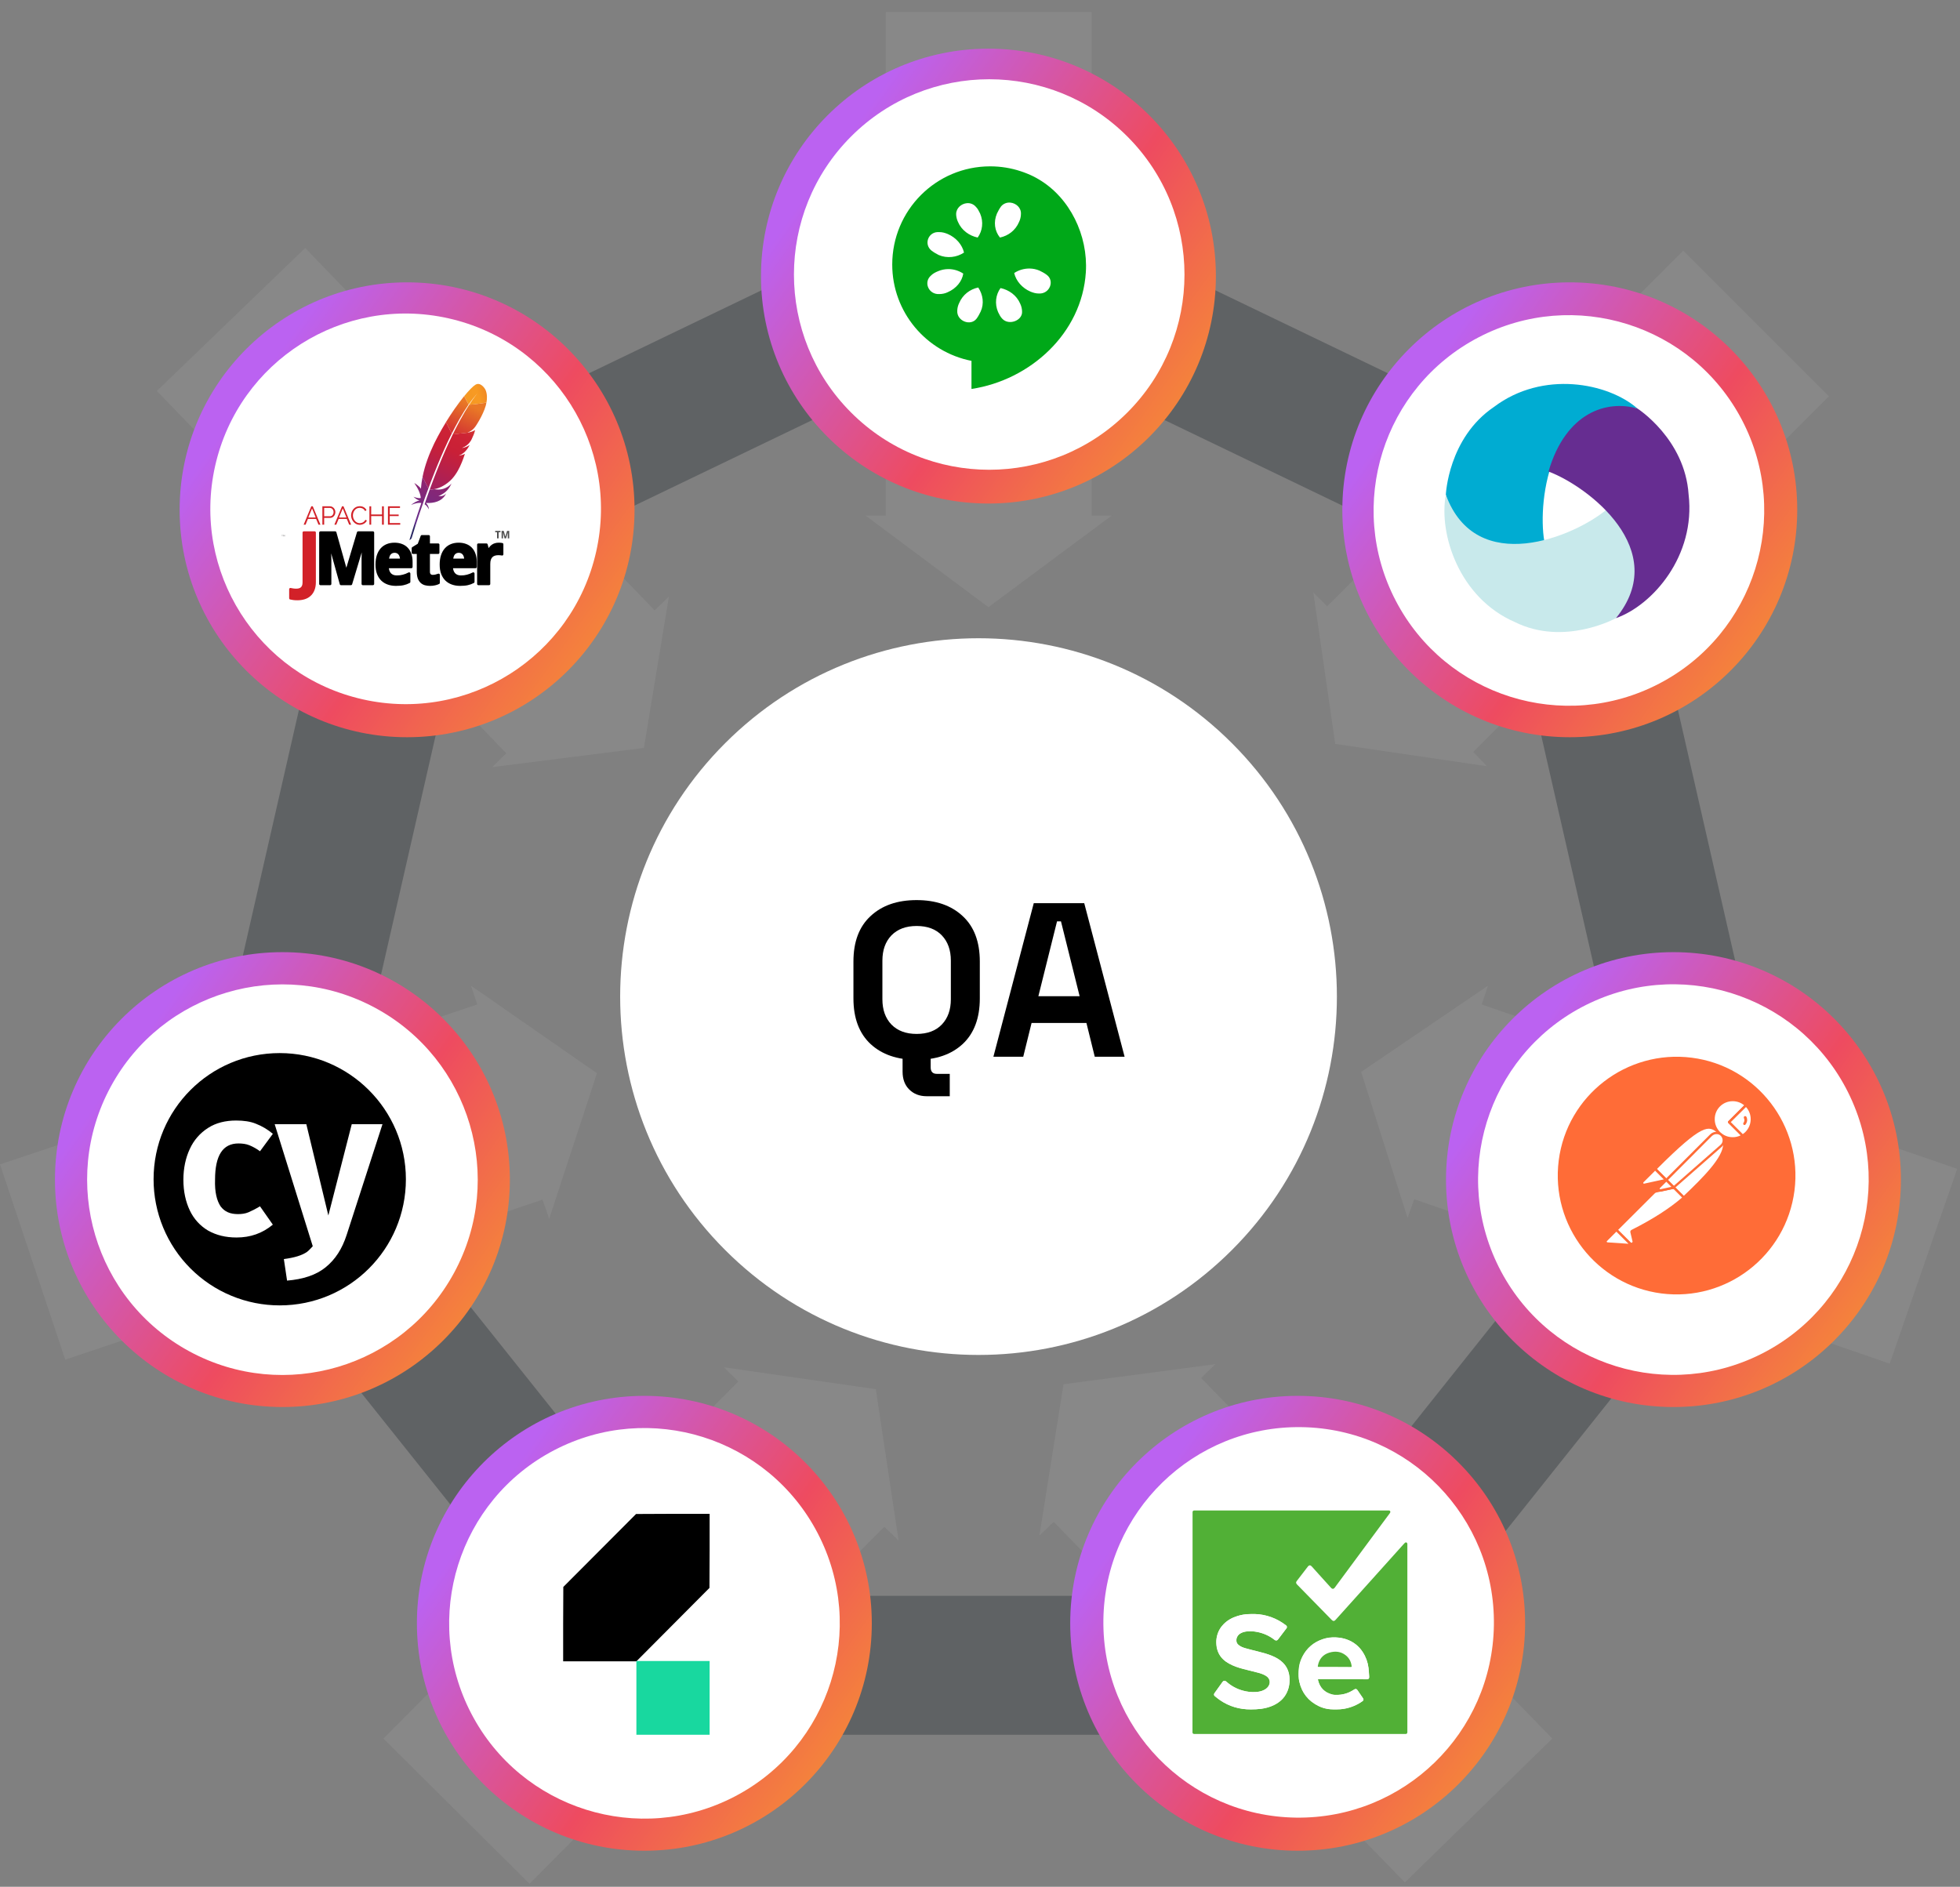 <svg width="536" height="516" viewBox="0 0 536 516" fill="none" xmlns="http://www.w3.org/2000/svg">
<rect x="0" y="0" width="536" height="516" fill="#808080" stroke="none"/>
<path d="M336.897 341.852C375.169 303.579 375.169 241.527 336.897 203.254C298.624 164.981 236.572 164.981 198.299 203.254C160.026 241.527 160.026 303.579 198.299 341.852C236.572 380.124 298.624 380.124 336.897 341.852Z" fill="white"/>
<path opacity="0.61" d="M270.306 70.621L112.057 146.752L72.953 318.076L182.567 455.429H358.168L467.659 318.076L428.555 146.752L270.306 70.621Z" stroke="#4B5053" stroke-width="38" stroke-miterlimit="10"/>
<path opacity="0.5" d="M298.534 141.007V3.287H242.2V141.007H236.701L270.306 166.058L304.033 141.007H298.534Z" fill="#919191"/>
<path opacity="0.5" d="M402.894 205.651L500.165 108.38L460.328 68.543L362.935 165.814L359.146 162.026L365.134 203.452L406.682 209.562L402.894 205.651Z" fill="#919191"/>
<path opacity="0.5" d="M386.762 327.974L516.783 372.944L535.235 319.665L405.215 274.695L406.925 269.562L372.221 293.147L384.929 333.106L386.762 327.974Z" fill="#919191"/>
<path opacity="0.5" d="M288.147 416.201L384.196 514.816L424.522 475.468L328.473 376.853L332.383 373.064L290.835 378.563L284.236 419.989L288.147 416.201Z" fill="#919191"/>
<path opacity="0.5" d="M201.874 377.83L104.848 475.468L144.807 515.183L241.834 417.545L245.744 421.334L239.512 379.908L197.964 373.92L201.874 377.83Z" fill="#919191"/>
<path opacity="0.5" d="M130.51 274.695L0 318.443L17.841 371.844L148.351 328.096L150.184 333.351L163.259 293.514L128.799 269.562L130.51 274.695Z" fill="#919191"/>
<path opacity="0.5" d="M179.023 166.915L83.463 67.811L42.893 106.915L138.453 206.019L134.543 209.807L176.091 204.552L182.934 163.127L179.023 166.915Z" fill="#919191"/>
<path d="M270.307 137.708C304.659 137.708 332.507 109.86 332.507 75.508C332.507 41.156 304.659 13.309 270.307 13.309C235.955 13.309 208.107 41.156 208.107 75.508C208.107 109.86 235.955 137.708 270.307 137.708Z" fill="url(#paint0_linear_3508_6855)"/>
<path d="M308.28 112.832C329.135 91.978 329.135 58.166 308.28 37.312C287.426 16.458 253.614 16.458 232.76 37.312C211.906 58.166 211.906 91.978 232.76 112.832C253.614 133.687 287.426 133.687 308.28 112.832Z" fill="white"/>
<path d="M429.288 201.618C463.64 201.618 491.488 173.771 491.488 139.419C491.488 105.067 463.64 77.219 429.288 77.219C394.936 77.219 367.088 105.067 367.088 139.419C367.088 173.771 394.936 201.618 429.288 201.618Z" fill="url(#paint1_linear_3508_6855)"/>
<path d="M453.753 186.947C479.901 173.304 490.038 141.046 476.395 114.898C462.751 88.749 430.494 78.612 404.346 92.255C378.197 105.899 368.06 138.156 381.703 164.305C395.347 190.453 427.604 200.59 453.753 186.947Z" fill="white"/>
<path d="M111.325 201.618C145.677 201.618 173.525 173.771 173.525 139.419C173.525 105.067 145.677 77.219 111.325 77.219C76.973 77.219 49.125 105.067 49.125 139.419C49.125 173.771 76.973 201.618 111.325 201.618Z" fill="url(#paint2_linear_3508_6855)"/>
<path d="M163.036 150.871C169.503 122.095 151.419 93.524 122.643 87.056C93.867 80.588 65.296 98.673 58.828 127.449C52.36 156.225 70.445 184.796 99.221 191.264C127.997 197.731 156.568 179.647 163.036 150.871Z" fill="white"/>
<path d="M354.87 506.142C389.222 506.142 417.07 478.294 417.07 443.942C417.07 409.59 389.222 381.742 354.87 381.742C320.518 381.742 292.67 409.59 292.67 443.942C292.67 478.294 320.518 506.142 354.87 506.142Z" fill="url(#paint3_linear_3508_6855)"/>
<path d="M408.534 444.434C408.944 414.944 385.37 390.705 355.88 390.296C326.39 389.886 302.152 413.46 301.742 442.95C301.332 472.439 324.906 496.678 354.396 497.088C383.886 497.498 408.124 473.924 408.534 444.434Z" fill="white"/>
<path d="M176.212 506.142C210.564 506.142 238.411 478.294 238.411 443.942C238.411 409.59 210.564 381.742 176.212 381.742C141.86 381.742 114.012 409.59 114.012 443.942C114.012 478.294 141.86 506.142 176.212 506.142Z" fill="url(#paint4_linear_3508_6855)"/>
<path d="M200.944 491.3C227.092 477.657 237.23 445.399 223.586 419.251C209.943 393.103 177.685 382.966 151.537 396.609C125.389 410.252 115.252 442.51 128.895 468.658C142.538 494.806 174.796 504.944 200.944 491.3Z" fill="white"/>
<path d="M77.231 384.796C111.583 384.796 139.431 356.948 139.431 322.596C139.431 288.244 111.583 260.396 77.231 260.396C42.879 260.396 15.031 288.244 15.031 322.596C15.031 356.948 42.879 384.796 77.231 384.796Z" fill="url(#paint5_linear_3508_6855)"/>
<path d="M124.189 348.07C138.242 322.14 128.614 289.727 102.684 275.674C76.754 261.62 44.341 271.248 30.288 297.178C16.234 323.108 25.862 355.521 51.792 369.575C77.722 383.628 110.135 374 124.189 348.07Z" fill="white"/>
<path d="M457.639 384.796C491.991 384.796 519.839 356.948 519.839 322.596C519.839 288.244 491.991 260.396 457.639 260.396C423.287 260.396 395.439 288.244 395.439 322.596C395.439 356.948 423.287 384.796 457.639 384.796Z" fill="url(#paint6_linear_3508_6855)"/>
<path d="M480.279 370.95C506.985 358.436 518.489 326.643 505.976 299.937C493.462 273.231 461.668 261.726 434.962 274.24C408.257 286.754 396.752 318.548 409.266 345.253C421.779 371.959 453.573 383.464 480.279 370.95Z" fill="white"/>
<g clip-path="url(#clip0_3508_6855)">
<path d="M447.784 111.717C439.728 104.686 421.901 101.204 408.543 111.297C396.01 119.789 395.391 135.312 395.391 135.312C397.525 143.804 405.995 151.948 422.314 147.98C420.387 136.565 424.165 107.68 447.784 111.717V111.717Z" fill="#00ACD2"/>
<path d="M439.393 139.327C430.577 146.723 403.742 158.008 395.391 135.312C393.396 145.881 398.932 163.47 414.258 170.118C427.8 176.844 441.913 169.055 441.913 169.055C448.12 162.94 450.952 151.63 439.393 139.327Z" fill="#C8E9EB"/>
<path d="M423.469 128.954C434.213 132.974 457.18 150.397 441.912 169.055C451.963 165.517 463.75 151.98 461.782 135.239C460.773 120.022 447.784 111.718 447.784 111.718C439.442 109.34 428.229 112.683 423.469 128.954Z" fill="#662D91"/>
</g>
<path d="M77.228 146.354V146.714H77.127V146.354H77V146.268H77.351V146.354H77.228Z" fill="#B0AFB0"/>
<path d="M77.821 146.433L77.702 146.677H77.642L77.523 146.433V146.714H77.426V146.268H77.56L77.676 146.511L77.792 146.268H77.926V146.714H77.829V146.433H77.821Z" fill="#B0AFB0"/>
<path d="M81.301 163.827C80.887 163.827 80.523 163.804 80.211 163.76C79.899 163.721 79.635 163.673 79.418 163.616V161.137C79.654 161.188 79.902 161.233 80.163 161.271C80.418 161.31 80.699 161.329 81.004 161.329C81.298 161.329 81.568 161.297 81.817 161.233C82.072 161.169 82.291 161.057 82.476 160.897C82.667 160.743 82.814 160.535 82.916 160.272C83.024 160.01 83.078 159.68 83.078 159.283V145.65H86.041V159.187C86.041 159.994 85.923 160.689 85.688 161.271C85.458 161.854 85.133 162.335 84.713 162.712C84.299 163.097 83.802 163.379 83.222 163.558C82.642 163.737 82.002 163.827 81.301 163.827Z" fill="#D22128" stroke="#D22128" stroke-width="0.681" stroke-linejoin="round"/>
<path d="M87.627 145.652V159.696H90.276V153.162C90.276 152.983 90.271 152.782 90.264 152.557C90.264 152.333 90.258 152.101 90.245 151.857C90.239 151.614 90.231 151.369 90.219 151.119C90.212 150.869 90.201 150.625 90.188 150.388C90.163 149.838 90.131 149.268 90.093 148.678H90.181L93.248 159.696H95.969L99.276 148.697H99.352C99.333 149.28 99.313 149.839 99.288 150.377C99.281 150.607 99.27 150.845 99.257 151.088C99.251 151.332 99.245 151.571 99.238 151.808C99.232 152.045 99.225 152.27 99.219 152.481C99.219 152.692 99.219 152.881 99.219 153.047V159.696H101.982V145.652H97.948L94.736 156.391H94.679L91.661 145.652H87.627ZM115.367 146.67L114.526 148.935L112.924 149.918V151.157H114.316V156.333C114.316 157.025 114.398 157.601 114.564 158.062C114.736 158.517 114.971 158.881 115.264 159.156C115.557 159.425 115.905 159.618 116.307 159.726C116.708 159.835 117.139 159.887 117.605 159.887C118.082 159.887 118.524 159.842 118.925 159.746C119.333 159.656 119.671 159.538 119.945 159.398V157.217C119.677 157.313 119.415 157.394 119.154 157.458C118.899 157.522 118.626 157.554 118.339 157.554C118.008 157.554 117.74 157.454 117.536 157.255C117.332 157.057 117.232 156.75 117.232 156.333V151.157H119.831V148.958H117.232V146.67H115.367ZM107.885 148.755C107.158 148.755 106.497 148.874 105.898 149.111C105.306 149.348 104.795 149.7 104.368 150.174C103.948 150.642 103.618 151.229 103.383 151.934C103.147 152.638 103.029 153.46 103.029 154.401C103.029 155.33 103.158 156.143 103.413 156.834C103.674 157.52 104.036 158.09 104.501 158.544C104.967 158.993 105.521 159.326 106.165 159.551C106.808 159.775 107.512 159.887 108.277 159.887C108.672 159.887 109.034 159.873 109.365 159.841C109.697 159.816 110.007 159.771 110.294 159.707C110.581 159.643 110.85 159.564 111.104 159.474C111.366 159.378 111.626 159.264 111.881 159.13V156.861C111.6 157.002 111.326 157.127 111.059 157.236C110.791 157.339 110.518 157.426 110.244 157.496C109.97 157.567 109.689 157.622 109.396 157.661C109.109 157.693 108.803 157.707 108.478 157.707C108.09 157.707 107.742 157.649 107.436 157.527C107.136 157.405 106.876 157.231 106.659 157.007C106.449 156.776 106.286 156.495 106.165 156.169C106.05 155.836 105.987 155.465 105.974 155.056H112.49V153.632C112.49 152.851 112.383 152.161 112.166 151.559C111.956 150.951 111.65 150.437 111.249 150.021C110.854 149.605 110.369 149.291 109.795 149.08C109.228 148.862 108.592 148.755 107.885 148.755ZM125.433 148.755C124.707 148.755 124.045 148.874 123.446 149.111C122.854 149.348 122.343 149.7 121.916 150.174C121.496 150.642 121.167 151.229 120.931 151.934C120.695 152.638 120.577 153.46 120.577 154.401C120.577 155.33 120.706 156.143 120.961 156.834C121.222 157.52 121.585 158.09 122.05 158.544C122.515 158.993 123.069 159.326 123.713 159.551C124.356 159.775 125.06 159.887 125.825 159.887C126.22 159.887 126.582 159.873 126.913 159.841C127.245 159.816 127.555 159.771 127.842 159.707C128.129 159.643 128.398 159.564 128.653 159.474C128.914 159.378 129.174 159.264 129.429 159.13V156.861C129.149 157.002 128.874 157.127 128.607 157.236C128.339 157.339 128.066 157.426 127.792 157.496C127.518 157.567 127.237 157.622 126.944 157.661C126.657 157.693 126.352 157.707 126.027 157.707C125.638 157.707 125.29 157.649 124.984 157.527C124.684 157.405 124.428 157.231 124.211 157.007C124.001 156.776 123.834 156.495 123.713 156.169C123.598 155.836 123.535 155.465 123.522 155.056H130.038V153.632C130.038 152.851 129.931 152.161 129.714 151.559C129.504 150.951 129.199 150.437 128.797 150.021C128.402 149.605 127.917 149.291 127.343 149.08C126.776 148.862 126.14 148.755 125.433 148.755ZM136.39 148.755C136.033 148.755 135.715 148.799 135.434 148.889C135.16 148.972 134.911 149.092 134.688 149.252C134.472 149.406 134.277 149.598 134.099 149.822C133.92 150.046 133.753 150.293 133.6 150.568H133.455L133.025 148.958H130.818V159.696H133.733V154.229C133.733 153.723 133.795 153.297 133.916 152.951C134.043 152.599 134.218 152.317 134.441 152.106C134.67 151.888 134.943 151.732 135.255 151.635C135.574 151.539 135.919 151.49 136.294 151.49C136.358 151.49 136.439 151.495 136.534 151.502C136.63 151.502 136.724 151.508 136.82 151.521C136.922 151.527 137.02 151.539 137.109 151.551C137.198 151.564 137.267 151.577 137.318 151.59V148.839C137.28 148.826 137.223 148.819 137.147 148.812C137.077 148.799 136.996 148.788 136.907 148.782C136.824 148.769 136.736 148.763 136.641 148.763C136.552 148.756 136.466 148.755 136.39 148.755ZM107.904 150.84C108.21 150.84 108.477 150.897 108.707 151.012C108.936 151.127 109.129 151.285 109.281 151.49C109.434 151.689 109.548 151.926 109.624 152.202C109.7 152.477 109.743 152.778 109.75 153.104H106.031C106.082 152.323 106.276 151.752 106.614 151.387C106.958 151.022 107.388 150.84 107.904 150.84ZM125.452 150.84C125.758 150.84 126.026 150.897 126.255 151.012C126.484 151.127 126.677 151.285 126.83 151.49C126.983 151.689 127.096 151.926 127.172 152.202C127.249 152.477 127.291 152.778 127.298 153.104H123.58C123.631 152.323 123.824 151.752 124.162 151.387C124.506 151.022 124.936 150.84 125.452 150.84Z" fill="black" stroke="black" stroke-width="0.681" stroke-linejoin="round"/>
<path d="M136.357 147.229H135.929V145.551H135.42V145.191H136.864V145.551H136.357V147.229Z" fill="#4D4D4D"/>
<path d="M137.991 147.229L137.546 145.63H137.533C137.539 145.716 137.544 145.798 137.547 145.878C137.549 145.913 137.551 145.948 137.551 145.984C137.553 146.02 137.555 146.056 137.556 146.092C137.557 146.127 137.558 146.161 137.558 146.193C137.559 146.226 137.56 146.255 137.56 146.281V147.229H137.176V145.191H137.761L138.199 146.749H138.207L138.673 145.191H139.258V147.229H138.857V146.264C138.857 146.24 138.857 146.213 138.857 146.182C138.858 146.151 138.859 146.119 138.86 146.085C138.861 146.05 138.862 146.015 138.863 145.98C138.865 145.945 138.866 145.91 138.867 145.877C138.871 145.799 138.874 145.718 138.877 145.633H138.865L138.386 147.229H137.991Z" fill="#4D4D4D"/>
<path d="M83.039 143.491L85.132 138.465H85.535L87.628 143.491H87.101L86.452 141.921H84.202L83.561 143.491H83.039ZM85.335 139.045L84.308 141.529H86.337L85.335 139.045Z" fill="#D22128"/>
<path d="M88.162 143.491V138.465H90.234C91.091 138.465 91.711 139.263 91.711 140.044C91.711 140.863 91.133 141.635 90.276 141.635H88.65V143.491H88.162ZM88.65 141.196H90.251C90.841 141.196 91.223 140.65 91.223 140.044C91.223 139.412 90.76 138.904 90.208 138.904H88.65V141.196Z" fill="#D22128"/>
<path d="M91.439 143.491L93.532 138.465H93.935L96.028 143.491H95.493L94.844 141.921H92.598L91.957 143.491H91.439ZM93.736 139.045L92.709 141.529H94.738L93.736 139.045Z" fill="#D22128"/>
<path d="M98.387 138.436C99.274 138.436 99.923 138.888 100.233 139.532L99.838 139.771C99.52 139.105 98.9 138.879 98.361 138.879C97.164 138.879 96.51 139.955 96.51 140.966C96.51 142.075 97.321 143.082 98.382 143.082C98.947 143.082 99.609 142.801 99.923 142.148L100.331 142.361C100.008 143.112 99.121 143.53 98.353 143.53C96.981 143.53 96.014 142.212 96.014 140.94C96.014 139.733 96.88 138.436 98.387 138.436Z" fill="#D22128"/>
<path d="M104.965 138.465V143.491H104.472V141.14H101.509V143.491H101.025V138.465H101.509V140.701H104.472V138.465H104.965Z" fill="#D22128"/>
<path d="M109.451 143.052V143.491H106.094V138.465H109.388V138.904H106.578V140.718H109.027V141.136H106.578V143.052H109.451Z" fill="#D22128"/>
<path d="M130.036 105.205C129.37 105.604 128.26 106.72 126.943 108.338L128.157 110.642C129.005 109.414 129.877 108.314 130.75 107.374C130.813 107.302 130.853 107.262 130.853 107.262C130.821 107.302 130.782 107.334 130.75 107.374C130.464 107.685 129.608 108.689 128.315 110.69C129.56 110.626 131.471 110.371 133.034 110.1C133.502 107.485 132.582 106.29 132.582 106.29C132.582 106.29 131.408 104.384 130.036 105.205Z" fill="url(#paint7_linear_3508_6855)"/>
<path d="M125.95 124.545C125.792 124.577 125.633 124.601 125.475 124.625C125.554 124.617 125.641 124.601 125.72 124.585C125.8 124.577 125.879 124.561 125.95 124.545Z" fill="#BE202E"/>
<path opacity="0.35" d="M125.95 124.545C125.792 124.577 125.633 124.601 125.475 124.625C125.554 124.617 125.641 124.601 125.72 124.585C125.8 124.577 125.879 124.561 125.95 124.545Z" fill="#BE202E"/>
<path d="M126.363 122.527C126.355 122.527 126.355 122.527 126.363 122.527C126.387 122.527 126.411 122.519 126.435 122.519C126.538 122.503 126.641 122.487 126.736 122.463C126.617 122.487 126.49 122.503 126.363 122.527Z" fill="#BE202E"/>
<path opacity="0.35" d="M126.363 122.527C126.355 122.527 126.355 122.527 126.363 122.527C126.387 122.527 126.411 122.519 126.435 122.519C126.538 122.503 126.641 122.487 126.736 122.463C126.617 122.487 126.49 122.503 126.363 122.527Z" fill="#BE202E"/>
<path d="M124.572 116.588C124.945 115.895 125.317 115.217 125.69 114.556C126.079 113.87 126.475 113.208 126.88 112.563C126.903 112.523 126.927 112.483 126.951 112.451C127.347 111.821 127.744 111.216 128.148 110.634L126.935 108.338C126.848 108.449 126.753 108.561 126.657 108.681C126.309 109.119 125.944 109.589 125.571 110.092C125.151 110.658 124.723 111.255 124.278 111.885C123.874 112.467 123.462 113.081 123.049 113.711C122.7 114.253 122.351 114.803 122.003 115.369C121.987 115.393 121.979 115.408 121.963 115.432L123.541 118.565C123.89 117.904 124.231 117.242 124.572 116.588Z" fill="url(#paint8_linear_3508_6855)"/>
<path d="M117.378 134.261C117.172 134.835 116.958 135.425 116.752 136.03C116.752 136.038 116.744 136.046 116.744 136.054C116.712 136.142 116.68 136.222 116.657 136.309C116.514 136.716 116.395 137.083 116.109 137.912C116.577 138.127 116.95 138.685 117.299 139.323C117.259 138.661 116.99 138.039 116.474 137.561C118.766 137.664 120.748 137.083 121.763 135.393C121.851 135.241 121.938 135.082 122.017 134.914C121.549 135.504 120.978 135.759 119.892 135.696C121.486 134.978 122.287 134.285 122.993 133.145C123.159 132.874 123.326 132.579 123.492 132.252C122.097 133.695 120.479 134.101 118.774 133.79L117.497 133.934C117.457 134.046 117.418 134.149 117.378 134.261Z" fill="url(#paint9_linear_3508_6855)"/>
<path d="M117.973 131.384C118.251 130.667 118.536 129.941 118.822 129.208C119.099 128.506 119.385 127.805 119.678 127.096C119.972 126.386 120.273 125.677 120.574 124.967C120.884 124.242 121.201 123.524 121.526 122.807C121.843 122.097 122.176 121.388 122.501 120.687C122.62 120.431 122.739 120.184 122.866 119.929C123.072 119.499 123.286 119.068 123.501 118.638C123.509 118.614 123.524 118.59 123.532 118.566L121.97 115.441C121.946 115.481 121.923 115.529 121.891 115.569C121.526 116.175 121.153 116.789 120.796 117.418C120.432 118.056 120.075 118.702 119.726 119.363C119.432 119.921 119.147 120.479 118.862 121.045C118.806 121.157 118.75 121.276 118.695 121.388C118.354 122.097 118.037 122.791 117.759 123.453C117.442 124.202 117.164 124.919 116.919 125.597C116.76 126.043 116.609 126.474 116.475 126.888C116.364 127.239 116.26 127.598 116.157 127.948C115.919 128.777 115.721 129.606 115.555 130.436L117.141 133.584C117.347 133.018 117.569 132.452 117.783 131.87C117.846 131.711 117.91 131.552 117.973 131.384Z" fill="url(#paint10_linear_3508_6855)"/>
<path d="M115.531 130.547C115.333 131.552 115.19 132.556 115.119 133.56C115.119 133.592 115.111 133.632 115.111 133.664C114.619 132.867 113.287 132.086 113.295 132.094C114.247 133.481 114.968 134.852 115.071 136.199C114.564 136.302 113.866 136.151 113.065 135.856C113.906 136.629 114.532 136.845 114.778 136.9C114.009 136.948 113.208 137.482 112.399 138.096C113.581 137.61 114.54 137.418 115.222 137.578C114.136 140.663 113.049 144.075 111.963 147.694C112.296 147.598 112.494 147.367 112.605 147.064C112.796 146.41 114.088 142.106 116.102 136.454C116.158 136.294 116.221 136.135 116.277 135.968C116.293 135.92 116.309 135.88 116.324 135.832C116.539 135.242 116.761 134.636 116.991 134.015C117.046 133.871 117.094 133.736 117.149 133.592V133.584L115.563 130.436C115.547 130.475 115.539 130.507 115.531 130.547Z" fill="url(#paint11_linear_3508_6855)"/>
<path d="M123.795 118.835C123.747 118.931 123.707 119.019 123.66 119.114C123.525 119.401 123.382 119.688 123.247 119.983C123.097 120.302 122.946 120.629 122.787 120.964C122.708 121.131 122.629 121.298 122.549 121.474C122.312 121.992 122.074 122.526 121.828 123.076C121.527 123.753 121.225 124.455 120.916 125.188C120.622 125.882 120.321 126.607 120.02 127.349C119.734 128.058 119.441 128.783 119.147 129.541C118.886 130.21 118.624 130.904 118.354 131.613C118.339 131.645 118.331 131.685 118.315 131.717C118.053 132.418 117.784 133.144 117.514 133.885C117.506 133.901 117.498 133.917 117.498 133.933L118.775 133.789C118.751 133.781 118.727 133.781 118.695 133.773C120.226 133.582 122.256 132.434 123.565 131.015C124.167 130.362 124.714 129.596 125.222 128.696C125.603 128.026 125.951 127.285 126.292 126.456C126.586 125.738 126.871 124.957 127.141 124.112C126.792 124.296 126.388 124.431 125.944 124.527C125.864 124.543 125.785 124.559 125.706 124.575C125.626 124.59 125.547 124.598 125.46 124.614C126.887 124.064 127.783 123.004 128.434 121.697C128.061 121.952 127.45 122.287 126.721 122.454C126.626 122.478 126.522 122.494 126.419 122.51C126.396 122.51 126.372 122.518 126.34 122.518C126.832 122.311 127.252 122.08 127.617 121.801C127.696 121.745 127.767 121.681 127.839 121.617C127.95 121.522 128.053 121.418 128.156 121.314C128.219 121.243 128.283 121.179 128.346 121.107C128.489 120.94 128.624 120.756 128.743 120.557C128.783 120.493 128.822 120.437 128.854 120.374C128.901 120.278 128.949 120.19 128.989 120.103C129.187 119.704 129.346 119.345 129.472 119.026C129.536 118.867 129.591 118.724 129.639 118.588C129.655 118.532 129.679 118.484 129.694 118.429C129.742 118.277 129.79 118.142 129.821 118.022C129.869 117.847 129.901 117.703 129.916 117.6C129.869 117.639 129.813 117.679 129.75 117.711C129.322 117.966 128.584 118.205 127.989 118.317C127.982 118.317 127.974 118.317 127.966 118.325C127.91 118.333 127.847 118.341 127.783 118.357C127.791 118.349 127.807 118.349 127.815 118.341L123.802 118.779C123.81 118.811 123.802 118.827 123.795 118.835Z" fill="url(#paint12_linear_3508_6855)"/>
<path d="M128.313 110.689C127.956 111.239 127.567 111.869 127.147 112.571C127.123 112.61 127.099 112.642 127.084 112.682C126.719 113.296 126.338 113.966 125.934 114.707C125.585 115.345 125.22 116.022 124.839 116.763C124.506 117.401 124.173 118.079 123.816 118.796L127.829 118.358C128.995 117.816 129.518 117.329 130.026 116.62C130.16 116.429 130.295 116.221 130.43 116.006C130.842 115.361 131.247 114.651 131.604 113.942C131.953 113.256 132.262 112.579 132.492 111.973C132.643 111.582 132.761 111.223 132.849 110.905C132.92 110.626 132.976 110.363 133.023 110.107C131.469 110.37 129.558 110.626 128.313 110.689Z" fill="url(#paint13_linear_3508_6855)"/>
<path d="M125.72 124.592C125.641 124.608 125.562 124.616 125.475 124.632C125.554 124.616 125.633 124.6 125.72 124.592Z" fill="#BE202E"/>
<path opacity="0.35" d="M125.72 124.592C125.641 124.608 125.562 124.616 125.475 124.632C125.554 124.616 125.633 124.6 125.72 124.592Z" fill="#BE202E"/>
<path d="M125.72 124.592C125.641 124.608 125.562 124.616 125.475 124.632C125.554 124.616 125.633 124.6 125.72 124.592Z" fill="url(#paint14_linear_3508_6855)"/>
<path d="M126.355 122.526C126.379 122.526 126.403 122.518 126.435 122.518C126.411 122.518 126.387 122.526 126.355 122.526Z" fill="#BE202E"/>
<path opacity="0.35" d="M126.355 122.526C126.379 122.526 126.403 122.518 126.435 122.518C126.411 122.518 126.387 122.526 126.355 122.526Z" fill="#BE202E"/>
<path d="M126.355 122.526C126.379 122.526 126.403 122.518 126.435 122.518C126.411 122.518 126.387 122.526 126.355 122.526Z" fill="url(#paint15_linear_3508_6855)"/>
<path opacity="0.997" fill-rule="evenodd" clip-rule="evenodd" d="M174.122 454.257C174.063 454.257 174.033 454.286 174.033 454.346C167.357 454.346 160.681 454.346 154.006 454.346C153.991 447.563 154.006 440.78 154.05 433.997C160.681 427.348 167.313 420.699 173.944 414.05C180.65 414.006 187.355 413.991 194.061 414.006C194.076 420.759 194.061 427.512 194.016 434.265C187.367 440.917 180.736 447.581 174.122 454.257Z" fill="black"/>
<path opacity="0.999" fill-rule="evenodd" clip-rule="evenodd" d="M174.122 454.258C180.768 454.258 187.415 454.258 194.061 454.258C194.061 460.981 194.061 467.705 194.061 474.428C187.385 474.428 180.709 474.428 174.033 474.428C174.033 467.734 174.033 461.041 174.033 454.347C174.033 454.288 174.063 454.258 174.122 454.258Z" fill="#18D89F"/>
<path d="M385 474.194C365.319 474.194 345.659 474.194 326 474.194C326 453.803 326 433.391 326 413C345.681 413 365.341 413 385 413C385 433.412 385 453.803 385 474.194ZM326.129 443.608C326.129 453.568 326.129 463.549 326.129 473.509C326.129 473.573 326.129 473.659 326.129 473.723C326.151 473.959 326.259 474.066 326.475 474.109C326.561 474.13 326.647 474.13 326.734 474.13C345.918 474.13 365.103 474.13 384.288 474.13C384.331 474.13 384.353 474.13 384.396 474.13C384.698 474.13 384.849 473.98 384.892 473.68C384.892 473.616 384.892 473.552 384.892 473.466C384.892 456.459 384.892 439.431 384.892 422.424C384.892 422.339 384.892 422.232 384.892 422.146C384.892 421.975 384.806 421.825 384.633 421.76C384.461 421.696 384.309 421.739 384.202 421.867C384.072 421.996 383.943 422.146 383.813 422.274C380.684 425.766 377.533 429.257 374.404 432.748C371.361 436.133 368.319 439.538 365.254 442.922C364.909 443.308 364.585 443.308 364.218 442.944C363.506 442.216 362.772 441.466 362.06 440.738C359.6 438.232 357.162 435.726 354.702 433.22C354.378 432.898 354.378 432.641 354.658 432.277C355.673 430.949 356.687 429.643 357.701 428.315C357.982 427.929 358.392 427.929 358.715 428.272C359.298 428.914 359.881 429.557 360.463 430.221C361.672 431.549 362.859 432.877 364.067 434.205C364.154 434.291 364.262 434.376 364.369 434.398C364.628 434.483 364.844 434.376 365.038 434.098C369.268 428.379 373.498 422.66 377.728 416.941C378.526 415.849 379.324 414.778 380.144 413.685C380.252 413.535 380.274 413.386 380.209 413.236C380.144 413.086 379.993 413.021 379.842 413C379.799 413 379.756 413 379.713 413C362.06 413 344.386 413 326.734 413C326.691 413 326.647 413 326.583 413C326.324 413.021 326.173 413.15 326.151 413.407C326.151 413.471 326.151 413.557 326.151 413.621C326.129 423.667 326.129 433.648 326.129 443.608Z" fill="white"/>
<path d="M326.129 443.608C326.129 433.648 326.129 423.667 326.129 413.707C326.129 413.643 326.129 413.557 326.129 413.493C326.172 413.236 326.323 413.107 326.561 413.086C326.604 413.086 326.647 413.086 326.712 413.086C344.364 413.086 362.038 413.086 379.691 413.086C379.734 413.086 379.777 413.086 379.82 413.086C379.993 413.107 380.122 413.15 380.187 413.322C380.252 413.471 380.23 413.621 380.122 413.771C379.324 414.864 378.525 415.935 377.705 417.027C373.476 422.746 369.246 428.465 365.016 434.184C364.801 434.462 364.606 434.569 364.347 434.484C364.239 434.441 364.132 434.376 364.045 434.291C362.837 432.963 361.65 431.635 360.441 430.307C359.859 429.664 359.276 429 358.693 428.358C358.37 427.994 357.981 428.015 357.679 428.401C356.665 429.729 355.651 431.035 354.636 432.363C354.356 432.727 354.377 432.963 354.679 433.306C357.14 435.812 359.578 438.318 362.038 440.824C362.75 441.552 363.484 442.302 364.196 443.03C364.563 443.394 364.887 443.394 365.232 443.008C368.275 439.624 371.339 436.219 374.382 432.834C377.511 429.343 380.662 425.852 383.791 422.36C383.921 422.21 384.05 422.082 384.179 421.953C384.309 421.825 384.438 421.782 384.611 421.846C384.784 421.911 384.87 422.061 384.87 422.232C384.87 422.318 384.87 422.425 384.87 422.51C384.87 439.517 384.87 456.545 384.87 473.552C384.87 473.616 384.87 473.702 384.87 473.766C384.848 474.066 384.676 474.216 384.374 474.216C384.331 474.216 384.309 474.216 384.266 474.216C365.081 474.216 345.896 474.216 326.712 474.216C326.625 474.216 326.539 474.216 326.453 474.195C326.237 474.152 326.151 474.023 326.107 473.809C326.107 473.745 326.107 473.659 326.107 473.595C326.129 463.549 326.129 453.589 326.129 443.608ZM342.077 467.49C343.026 467.49 343.976 467.448 344.904 467.319C346.112 467.148 347.299 466.848 348.421 466.291C349.975 465.52 351.205 464.427 351.939 462.842C352.608 461.429 352.78 459.929 352.608 458.387C352.435 456.931 351.831 455.667 350.773 454.639C349.975 453.868 349.004 453.311 347.99 452.883C346.673 452.326 345.314 451.962 343.933 451.619C342.789 451.34 341.667 451.062 340.545 450.741C339.876 450.548 339.25 450.312 338.71 449.841C338.451 449.627 338.235 449.348 338.171 449.006C337.976 448.128 338.408 447.185 339.207 446.714C339.832 446.35 340.501 446.178 341.213 446.136C342.077 446.093 342.94 446.136 343.782 446.285C345.551 446.628 347.148 447.335 348.572 448.449C348.918 448.727 349.263 448.684 349.522 448.342C350.299 447.335 351.076 446.307 351.831 445.3C352.025 445.065 351.982 444.722 351.745 444.529C350.515 443.565 349.155 442.794 347.666 442.259C346.22 441.745 344.731 441.445 343.22 441.402C342.659 441.381 342.077 441.423 341.516 441.423C340.458 441.445 339.444 441.638 338.451 441.937C336.984 442.387 335.667 443.115 334.61 444.208C333.704 445.15 333.099 446.243 332.819 447.528C332.646 448.32 332.625 449.091 332.689 449.905C332.776 450.698 332.97 451.447 333.315 452.154C333.941 453.397 334.912 454.275 336.121 454.939C337.351 455.624 338.667 456.053 340.027 456.417C341.429 456.781 342.854 457.124 344.256 457.488C344.968 457.68 345.637 457.937 346.263 458.323C347.213 458.923 347.493 459.887 347.083 460.808C346.803 461.429 346.306 461.857 345.724 462.157C344.99 462.543 344.192 462.692 343.372 462.735C342.163 462.8 340.998 462.671 339.832 462.328C338.149 461.857 336.682 461.043 335.387 459.887C335.042 459.565 334.632 459.565 334.329 459.994C333.617 461.022 332.884 462.028 332.15 463.035C331.934 463.335 331.956 463.635 332.258 463.871C332.733 464.235 333.186 464.62 333.682 464.963C336.185 466.698 339.012 467.512 342.077 467.49ZM367.239 459.223C369.44 459.223 371.641 459.223 373.821 459.223C374.209 459.223 374.425 459.008 374.404 458.601C374.404 458.451 374.404 458.302 374.382 458.152C374.339 457.445 374.317 456.759 374.209 456.074C374.015 454.553 373.497 453.118 372.656 451.812C371.577 450.162 370.131 449.006 368.275 448.342C367.304 447.999 366.311 447.849 365.297 447.785C364.088 447.721 362.901 447.87 361.758 448.256C359.233 449.091 357.355 450.698 356.147 453.054C355.521 454.275 355.176 455.581 355.133 456.974C355.089 457.959 355.089 458.923 355.305 459.887C355.996 462.95 357.765 465.199 360.614 466.569C361.607 467.062 362.664 467.34 363.786 467.426C364.304 467.469 364.822 467.448 365.34 467.469C366.117 467.49 366.894 467.426 367.671 467.276C369.462 466.955 371.124 466.269 372.591 465.199C372.872 465.006 372.936 464.727 372.72 464.427C372.203 463.678 371.685 462.907 371.167 462.157C370.951 461.857 370.692 461.814 370.368 462.007C369.915 462.286 369.462 462.564 368.987 462.778C367.994 463.228 366.959 463.464 365.858 463.506C365.34 463.528 364.822 463.528 364.304 463.399C362.233 462.864 360.916 461.557 360.42 459.48C360.355 459.244 360.398 459.18 360.657 459.18C362.88 459.223 365.06 459.223 367.239 459.223Z" fill="#51B036"/>
<path d="M342.077 467.49C339.013 467.511 336.186 466.697 333.639 464.984C333.143 464.641 332.668 464.256 332.215 463.892C331.935 463.656 331.891 463.356 332.107 463.056C332.841 462.049 333.575 461.043 334.287 460.015C334.589 459.586 334.999 459.586 335.344 459.908C336.617 461.064 338.106 461.878 339.79 462.349C340.955 462.671 342.12 462.799 343.329 462.756C344.149 462.713 344.947 462.564 345.681 462.178C346.285 461.878 346.782 461.45 347.041 460.829C347.429 459.929 347.17 458.965 346.221 458.344C345.595 457.958 344.904 457.701 344.214 457.509C342.811 457.145 341.387 456.802 339.984 456.438C338.624 456.095 337.308 455.645 336.078 454.96C334.891 454.296 333.898 453.418 333.273 452.175C332.927 451.468 332.711 450.719 332.647 449.926C332.56 449.134 332.582 448.341 332.776 447.549C333.057 446.285 333.661 445.171 334.567 444.229C335.646 443.115 336.941 442.408 338.409 441.958C339.401 441.659 340.437 441.466 341.473 441.444C342.034 441.423 342.617 441.402 343.178 441.423C344.71 441.466 346.199 441.744 347.623 442.28C349.112 442.815 350.45 443.586 351.702 444.55C351.939 444.743 351.982 445.086 351.788 445.321C351.011 446.328 350.256 447.356 349.479 448.363C349.22 448.705 348.875 448.748 348.53 448.47C347.105 447.356 345.508 446.649 343.739 446.306C342.897 446.135 342.034 446.092 341.171 446.157C340.459 446.199 339.79 446.349 339.164 446.735C338.344 447.227 337.912 448.149 338.128 449.027C338.214 449.369 338.409 449.626 338.668 449.862C339.207 450.312 339.854 450.569 340.502 450.762C341.624 451.083 342.768 451.361 343.89 451.64C345.271 451.983 346.652 452.347 347.947 452.904C348.983 453.332 349.932 453.889 350.731 454.66C351.81 455.688 352.392 456.952 352.565 458.408C352.738 459.95 352.565 461.45 351.896 462.863C351.141 464.448 349.932 465.541 348.379 466.312C347.278 466.847 346.091 467.169 344.861 467.34C343.976 467.447 343.027 467.49 342.077 467.49Z" fill="white"/>
<path d="M367.238 459.221C365.059 459.221 362.879 459.221 360.699 459.221C360.44 459.221 360.397 459.264 360.462 459.521C360.958 461.599 362.253 462.905 364.346 463.441C364.864 463.569 365.382 463.569 365.9 463.548C367.001 463.505 368.037 463.269 369.029 462.82C369.504 462.605 369.957 462.327 370.41 462.048C370.713 461.856 370.993 461.899 371.209 462.198C371.727 462.948 372.245 463.719 372.763 464.469C372.957 464.769 372.914 465.026 372.633 465.24C371.144 466.289 369.504 466.975 367.713 467.318C366.936 467.446 366.159 467.51 365.382 467.51C364.864 467.51 364.346 467.51 363.829 467.468C362.728 467.382 361.649 467.082 360.656 466.611C357.808 465.219 356.038 462.991 355.348 459.928C355.132 458.964 355.132 458 355.175 457.015C355.218 455.644 355.563 454.316 356.189 453.095C357.398 450.739 359.275 449.133 361.8 448.297C362.944 447.912 364.131 447.783 365.339 447.826C366.353 447.869 367.346 448.019 368.317 448.383C370.173 449.047 371.641 450.204 372.698 451.853C373.54 453.16 374.057 454.595 374.252 456.115C374.338 456.801 374.36 457.508 374.424 458.193C374.446 458.343 374.446 458.493 374.446 458.643C374.468 459.028 374.252 459.264 373.863 459.264C371.641 459.221 369.439 459.221 367.238 459.221ZM364.972 455.858C366.418 455.858 367.842 455.858 369.288 455.858C369.331 455.858 369.375 455.858 369.418 455.858C369.547 455.858 369.612 455.794 369.59 455.666C369.59 455.58 369.569 455.494 369.547 455.387C369.375 454.295 368.857 453.374 367.993 452.688C366.634 451.596 365.08 451.467 363.483 451.939C361.714 452.474 360.678 453.716 360.354 455.537C360.311 455.794 360.354 455.837 360.592 455.837C362.081 455.858 363.526 455.858 364.972 455.858Z" fill="white"/>
<path d="M364.973 455.86C363.528 455.86 362.082 455.86 360.636 455.86C360.377 455.86 360.355 455.817 360.398 455.56C360.722 453.74 361.758 452.497 363.528 451.962C365.124 451.491 366.678 451.619 368.038 452.712C368.901 453.397 369.419 454.318 369.592 455.41C369.613 455.496 369.613 455.582 369.635 455.689C369.656 455.817 369.592 455.882 369.462 455.882C369.419 455.882 369.376 455.882 369.333 455.882C367.844 455.86 366.398 455.86 364.973 455.86Z" fill="#51B036"/>
<path d="M270.779 45.492C255.978 45.492 244 57.504 244 72.346C244 85.413 253.341 96.271 265.669 98.687V106.374C281.696 103.951 295.887 91.194 296.946 74.447C297.583 64.367 292.571 54.076 284.118 49.08C283.634 48.793 283.142 48.509 282.636 48.26C282.12 48.005 281.59 47.757 281.052 47.542C280.881 47.47 280.713 47.405 280.541 47.337C280.07 47.163 279.596 46.967 279.11 46.825C276.489 45.959 273.688 45.492 270.779 45.492Z" fill="#00A818"/>
<path d="M276.327 55.414C275.409 55.32 274.442 55.64 273.766 56.441C273.275 57.099 272.968 57.736 272.64 58.393C271.657 60.693 271.984 63.158 273.459 64.966C275.753 64.473 277.699 63.004 278.683 60.704C279.01 60.046 279.195 59.204 279.195 58.547C279.297 56.801 277.857 55.572 276.327 55.414ZM264.395 55.569C262.899 55.711 261.476 56.904 261.476 58.547C261.476 59.204 261.66 60.046 261.988 60.704C262.971 63.004 265.071 64.473 267.365 64.966C268.676 63.158 269.014 60.693 268.031 58.393C267.703 57.736 267.396 57.089 266.904 56.596C266.228 55.794 265.293 55.483 264.395 55.569ZM256.355 63.477C253.771 63.61 252.617 66.866 254.768 68.56C255.423 69.053 256.058 69.413 256.714 69.742C259.008 70.728 261.66 70.389 263.627 69.074C263.135 66.938 261.466 64.976 259.172 63.99C258.352 63.661 257.687 63.477 256.867 63.477C256.683 63.456 256.527 63.468 256.355 63.477ZM281.601 73.439C280.1 73.41 278.58 73.85 277.351 74.671C277.843 76.808 279.512 78.769 281.806 79.755C282.626 80.084 283.291 80.269 284.111 80.269C287.06 80.433 288.505 76.777 286.21 75.133C285.555 74.641 284.92 74.332 284.264 74.004C283.404 73.634 282.502 73.456 281.601 73.439ZM259.223 73.593C258.322 73.61 257.42 73.788 256.56 74.158C255.741 74.486 255.106 74.846 254.614 75.339C252.484 77.146 253.917 80.587 256.867 80.423C257.687 80.423 258.516 80.238 259.172 79.909C261.466 78.923 263.094 76.962 263.422 74.825C262.193 74.004 260.724 73.564 259.223 73.593ZM267.519 78.625C265.225 79.118 263.279 80.587 262.295 82.888C261.968 83.545 261.783 84.336 261.783 84.993C261.619 87.787 265.419 89.286 267.058 87.15C267.55 86.492 267.857 85.856 268.185 85.198C269.168 83.062 268.83 80.597 267.519 78.625ZM273.613 78.779C272.302 80.587 271.964 83.052 272.947 85.352C273.275 86.01 273.582 86.657 274.074 87.15C275.876 89.122 279.666 87.663 279.502 85.198C279.502 84.541 279.318 83.699 278.99 83.042C278.007 80.741 275.907 79.272 273.613 78.779Z" fill="white"/>
<path d="M490.734 325.627C493.009 307.82 480.434 291.54 462.659 289.266C444.885 286.991 428.54 299.566 426.266 317.341C423.991 335.115 436.566 351.427 454.341 353.734C472.148 356.009 488.427 343.434 490.734 325.627Z" fill="#FF6C37"/>
<path d="M470.232 309.866L456.519 323.578L452.652 319.711C466.137 306.226 467.47 307.396 470.232 309.866Z" fill="white"/>
<path d="M456.519 323.902C456.422 323.902 456.357 323.87 456.292 323.805L452.392 319.938C452.262 319.808 452.262 319.613 452.392 319.483C466.105 305.77 467.535 307.07 470.427 309.67C470.492 309.735 470.524 309.8 470.524 309.897C470.524 309.995 470.492 310.06 470.427 310.125L456.714 323.805C456.682 323.87 456.584 323.902 456.519 323.902ZM453.107 319.71L456.519 323.122L469.744 309.897C467.34 307.753 465.715 307.103 453.107 319.71Z" fill="#FF6C37"/>
<path d="M460.452 327.51L456.715 323.773L470.427 310.061C474.099 313.765 468.608 319.776 460.452 327.51Z" fill="white"/>
<path d="M460.451 327.836C460.354 327.836 460.289 327.803 460.224 327.738L456.487 324.001C456.422 323.936 456.422 323.871 456.422 323.774C456.422 323.676 456.454 323.611 456.519 323.546L470.232 309.834C470.362 309.704 470.557 309.704 470.687 309.834C471.532 310.614 471.987 311.718 471.954 312.856C471.889 316.463 467.795 321.044 460.711 327.738C460.614 327.803 460.516 327.836 460.451 327.836ZM457.169 323.774C459.249 325.886 460.126 326.731 460.451 327.056C465.91 321.857 471.207 316.528 471.239 312.856C471.272 312.011 470.947 311.166 470.394 310.516L457.169 323.774Z" fill="#FF6C37"/>
<path d="M452.716 319.809L455.478 322.571C455.543 322.636 455.543 322.701 455.478 322.766C455.446 322.798 455.446 322.798 455.413 322.798L449.694 324.033C449.402 324.066 449.142 323.871 449.077 323.578C449.044 323.416 449.109 323.253 449.207 323.156L452.521 319.841C452.586 319.776 452.684 319.744 452.716 319.809Z" fill="white"/>
<path d="M449.597 324.357C449.109 324.357 448.752 323.967 448.752 323.479C448.752 323.252 448.849 323.025 449.012 322.862L452.326 319.548C452.521 319.385 452.781 319.385 452.976 319.548L455.738 322.31C455.933 322.472 455.933 322.765 455.738 322.96C455.673 323.025 455.608 323.057 455.511 323.089L449.792 324.324C449.727 324.324 449.662 324.357 449.597 324.357ZM452.619 320.165L449.434 323.349C449.369 323.414 449.337 323.512 449.402 323.609C449.434 323.707 449.532 323.739 449.629 323.707L454.991 322.537L452.619 320.165Z" fill="#FF6C37"/>
<path d="M477.479 302.262C475.399 300.248 472.052 300.313 470.038 302.425C468.023 304.537 468.088 307.851 470.2 309.866C471.922 311.523 474.522 311.816 476.569 310.581L472.865 306.877L477.479 302.262Z" fill="white"/>
<path d="M473.837 311.653C470.75 311.653 468.248 309.151 468.248 306.064C468.248 302.977 470.75 300.475 473.837 300.475C475.267 300.475 476.664 301.027 477.704 302.034C477.769 302.099 477.801 302.164 477.801 302.262C477.801 302.359 477.769 302.424 477.704 302.489L473.317 306.876L476.762 310.32C476.891 310.45 476.891 310.645 476.762 310.775C476.729 310.808 476.729 310.808 476.697 310.84C475.852 311.36 474.844 311.653 473.837 311.653ZM473.837 301.157C471.108 301.157 468.898 303.367 468.93 306.096C468.93 308.826 471.14 311.035 473.87 311.003C474.617 311.003 475.364 310.84 476.047 310.483L472.635 307.103C472.57 307.038 472.537 306.973 472.537 306.876C472.537 306.778 472.57 306.713 472.635 306.648L476.989 302.294C476.112 301.547 475.007 301.157 473.837 301.157Z" fill="#FF6C37"/>
<path d="M477.575 302.36L477.51 302.295L472.863 306.877L476.535 310.548C476.893 310.321 477.25 310.061 477.542 309.769C479.622 307.721 479.622 304.407 477.575 302.36Z" fill="white"/>
<path d="M476.566 310.906C476.469 310.906 476.404 310.873 476.339 310.808L472.635 307.104C472.57 307.039 472.537 306.974 472.537 306.877C472.537 306.779 472.57 306.714 472.635 306.649L477.249 302.035C477.379 301.905 477.574 301.905 477.704 302.035L477.801 302.1C479.978 304.277 479.978 307.786 477.834 309.996C477.509 310.321 477.151 310.613 476.761 310.841C476.664 310.873 476.599 310.906 476.566 310.906ZM473.317 306.877L476.599 310.159C476.859 309.996 477.119 309.769 477.314 309.574C479.166 307.721 479.263 304.7 477.476 302.75L473.317 306.877Z" fill="#FF6C37"/>
<path d="M470.782 310.45C470.003 309.67 468.735 309.67 467.955 310.45L455.705 322.7L457.752 324.748L470.717 313.375C471.562 312.66 471.627 311.392 470.912 310.548C470.847 310.515 470.815 310.483 470.782 310.45Z" fill="white"/>
<path d="M457.722 325.073C457.624 325.073 457.559 325.041 457.494 324.976L455.447 322.929C455.317 322.799 455.317 322.604 455.447 322.474L467.697 310.223C468.607 309.314 470.069 309.314 470.979 310.223C471.889 311.133 471.889 312.595 470.979 313.505C470.947 313.538 470.914 313.57 470.882 313.603L457.917 324.976C457.884 325.041 457.819 325.073 457.722 325.073ZM456.162 322.701L457.754 324.293L470.492 313.115C471.207 312.53 471.272 311.458 470.687 310.743C470.102 310.028 469.03 309.963 468.315 310.548C468.282 310.581 468.25 310.613 468.185 310.646L456.162 322.701Z" fill="#FF6C37"/>
<path d="M446.316 336.64C446.186 336.705 446.121 336.835 446.153 336.965L446.706 339.305C446.836 339.63 446.641 340.02 446.283 340.117C446.023 340.215 445.731 340.117 445.568 339.922L441.994 336.38L453.66 324.715L457.689 324.78L460.418 327.509C459.768 328.062 455.837 331.864 446.316 336.64Z" fill="white"/>
<path d="M446.056 340.443C445.796 340.443 445.536 340.345 445.374 340.15L441.832 336.608C441.767 336.543 441.734 336.478 441.734 336.381C441.734 336.283 441.767 336.218 441.832 336.154L453.497 324.488C453.562 324.423 453.66 324.391 453.725 324.391L457.754 324.456C457.851 324.456 457.916 324.488 457.981 324.553L460.711 327.283C460.776 327.348 460.808 327.445 460.808 327.543C460.808 327.64 460.776 327.705 460.678 327.77L460.451 327.965C457.007 330.987 452.327 334.009 446.511 336.901L447.063 339.208C447.161 339.63 446.966 340.085 446.576 340.313C446.381 340.41 446.219 340.443 446.056 340.443ZM442.482 336.381L445.829 339.695C445.926 339.858 446.121 339.923 446.284 339.825C446.446 339.728 446.511 339.533 446.414 339.37L445.861 337.031C445.796 336.738 445.926 336.478 446.186 336.348C451.938 333.456 456.584 330.467 459.996 327.51L457.592 325.105L453.855 325.041L442.482 336.381Z" fill="#FF6C37"/>
<path d="M439.233 339.173L442.028 336.379L446.187 340.538L439.558 340.083C439.266 340.051 439.071 339.791 439.103 339.498C439.103 339.368 439.136 339.238 439.233 339.173Z" fill="white"/>
<path d="M446.186 340.833L439.524 340.378C439.037 340.345 438.712 339.923 438.744 339.435C438.777 339.24 438.842 339.045 439.004 338.915L441.799 336.121C441.929 335.991 442.124 335.991 442.254 336.121L446.413 340.28C446.511 340.378 446.543 340.508 446.478 340.638C446.413 340.768 446.316 340.833 446.186 340.833ZM442.026 336.836L439.459 339.403C439.362 339.468 439.362 339.63 439.459 339.695C439.492 339.728 439.524 339.76 439.589 339.76L445.341 340.15L442.026 336.836Z" fill="#FF6C37"/>
<path d="M452.52 326.21C452.325 326.21 452.195 326.048 452.195 325.885C452.195 325.788 452.228 325.723 452.293 325.658L455.445 322.506C455.575 322.376 455.77 322.376 455.9 322.506L457.947 324.553C458.044 324.65 458.077 324.748 458.044 324.878C458.012 324.975 457.914 325.073 457.784 325.105L452.585 326.21C452.553 326.21 452.52 326.21 452.52 326.21ZM455.672 323.188L453.528 325.333L457.037 324.585L455.672 323.188Z" fill="#FF6C37"/>
<path d="M457.689 324.78L454.114 325.56C453.854 325.625 453.594 325.463 453.529 325.203C453.497 325.04 453.529 324.878 453.659 324.748L455.641 322.766L457.689 324.78Z" fill="white"/>
<path d="M454.051 325.885C453.596 325.885 453.238 325.528 453.238 325.073C453.238 324.845 453.336 324.65 453.466 324.488L455.448 322.506C455.578 322.376 455.773 322.376 455.903 322.506L457.95 324.553C458.047 324.65 458.08 324.748 458.047 324.878C458.015 324.975 457.917 325.073 457.787 325.105L454.213 325.885C454.148 325.885 454.083 325.885 454.051 325.885ZM455.675 323.188L453.921 324.943C453.856 325.008 453.856 325.073 453.888 325.138C453.921 325.203 453.986 325.235 454.083 325.235L457.073 324.585L455.675 323.188Z" fill="#FF6C37"/>
<path d="M477.608 305.478C477.543 305.283 477.316 305.186 477.121 305.251C476.926 305.316 476.828 305.543 476.893 305.738C476.893 305.77 476.926 305.803 476.926 305.835C477.121 306.225 477.056 306.713 476.796 307.07C476.666 307.233 476.698 307.46 476.828 307.59C476.991 307.72 477.218 307.688 477.348 307.525C477.835 306.908 477.933 306.128 477.608 305.478Z" fill="#FF6C37"/>
<path d="M76.494 288C57.427 288 42 303.43 42 322.5C41.997 327.031 42.887 331.519 44.62 335.706C46.353 339.893 48.894 343.698 52.098 346.902C55.302 350.106 59.107 352.647 63.294 354.38C67.481 356.113 71.969 357.003 76.5 357C95.57 357 111 341.57 111 322.5C110.997 303.43 95.441 288 76.494 288ZM60.314 329.903C61.441 331.407 62.947 332.036 65.078 332.036C66.084 332.036 67.087 331.91 67.964 331.533C68.844 331.159 69.847 330.653 71.098 329.903L74.614 334.92C71.73 337.306 68.467 338.433 64.704 338.433C61.691 338.433 59.184 337.806 56.927 336.553C54.736 335.26 52.986 333.337 51.907 331.033C50.78 328.647 50.151 325.887 50.151 322.624C50.151 319.49 50.78 316.603 51.904 314.22C52.978 311.846 54.725 309.839 56.93 308.45C59.06 307.07 61.694 306.443 64.58 306.443C66.59 306.443 68.47 306.693 69.977 307.32C71.667 307.974 73.235 308.907 74.617 310.08L71.104 314.847C70.212 314.188 69.243 313.64 68.22 313.214C67.343 312.84 66.213 312.713 65.207 312.713C60.943 312.713 58.81 315.974 58.81 322.621C58.687 326.013 59.313 328.394 60.317 329.9L60.314 329.903ZM94.814 337.68C93.56 341.57 91.677 344.456 89.041 346.587C86.407 348.723 82.894 349.85 78.504 350.226L77.627 344.333C80.511 343.953 82.644 343.326 84.024 342.32C84.524 341.946 85.53 340.817 85.53 340.817L75.117 307.446H83.771L89.794 332.41L96.194 307.446H104.597L94.814 337.68Z" fill="black"/>
<path d="M250.669 289.84C245.389 289.84 241.189 288.4 238.069 285.52C234.949 282.6 233.389 278.44 233.389 273.04V262.96C233.389 257.56 234.949 253.42 238.069 250.54C241.189 247.62 245.389 246.16 250.669 246.16C255.949 246.16 260.149 247.62 263.269 250.54C266.389 253.42 267.949 257.56 267.949 262.96V273.04C267.949 278.44 266.389 282.6 263.269 285.52C260.149 288.4 255.949 289.84 250.669 289.84ZM250.669 282.76C253.629 282.76 255.929 281.9 257.569 280.18C259.209 278.46 260.029 276.16 260.029 273.28V262.72C260.029 259.84 259.209 257.54 257.569 255.82C255.929 254.1 253.629 253.24 250.669 253.24C247.749 253.24 245.449 254.1 243.769 255.82C242.129 257.54 241.309 259.84 241.309 262.72V273.28C241.309 276.16 242.129 278.46 243.769 280.18C245.449 281.9 247.749 282.76 250.669 282.76ZM253.429 299.8C251.469 299.8 249.869 299.18 248.629 297.94C247.429 296.74 246.829 295.12 246.829 293.08V289H254.509V291.88C254.509 293.08 255.069 293.68 256.189 293.68H259.729V299.8H253.429ZM271.664 289L282.704 247H296.504L307.544 289H299.384L297.104 279.76H282.104L279.824 289H271.664ZM283.964 272.44H295.244L290.144 251.98H289.064L283.964 272.44Z" fill="black"/>
<defs>
<linearGradient id="paint0_linear_3508_6855" x1="200.298" y1="18.016" x2="365.59" y2="135.725" gradientUnits="userSpaceOnUse">
<stop offset="0.181" stop-color="#BB62F1"/>
<stop offset="0.523" stop-color="#EE4B60"/>
<stop offset="0.997" stop-color="#FBBD15"/>
</linearGradient>
<linearGradient id="paint1_linear_3508_6855" x1="359.279" y1="81.926" x2="524.571" y2="199.636" gradientUnits="userSpaceOnUse">
<stop offset="0.181" stop-color="#BB62F1"/>
<stop offset="0.523" stop-color="#EE4B60"/>
<stop offset="0.997" stop-color="#FBBD15"/>
</linearGradient>
<linearGradient id="paint2_linear_3508_6855" x1="41.316" y1="81.926" x2="206.608" y2="199.636" gradientUnits="userSpaceOnUse">
<stop offset="0.181" stop-color="#BB62F1"/>
<stop offset="0.523" stop-color="#EE4B60"/>
<stop offset="0.997" stop-color="#FBBD15"/>
</linearGradient>
<linearGradient id="paint3_linear_3508_6855" x1="284.861" y1="386.449" x2="450.153" y2="504.159" gradientUnits="userSpaceOnUse">
<stop offset="0.181" stop-color="#BB62F1"/>
<stop offset="0.523" stop-color="#EE4B60"/>
<stop offset="0.997" stop-color="#FBBD15"/>
</linearGradient>
<linearGradient id="paint4_linear_3508_6855" x1="106.203" y1="386.449" x2="271.495" y2="504.159" gradientUnits="userSpaceOnUse">
<stop offset="0.181" stop-color="#BB62F1"/>
<stop offset="0.523" stop-color="#EE4B60"/>
<stop offset="0.997" stop-color="#FBBD15"/>
</linearGradient>
<linearGradient id="paint5_linear_3508_6855" x1="7.222" y1="265.103" x2="172.514" y2="382.813" gradientUnits="userSpaceOnUse">
<stop offset="0.181" stop-color="#BB62F1"/>
<stop offset="0.523" stop-color="#EE4B60"/>
<stop offset="0.997" stop-color="#FBBD15"/>
</linearGradient>
<linearGradient id="paint6_linear_3508_6855" x1="387.63" y1="265.103" x2="552.923" y2="382.813" gradientUnits="userSpaceOnUse">
<stop offset="0.181" stop-color="#BB62F1"/>
<stop offset="0.523" stop-color="#EE4B60"/>
<stop offset="0.997" stop-color="#FBBD15"/>
</linearGradient>
<linearGradient id="paint7_linear_3508_6855" x1="127.978" y1="108.616" x2="136.877" y2="106.155" gradientUnits="userSpaceOnUse">
<stop stop-color="#F69923"/>
<stop offset="0.312" stop-color="#F79A23"/>
<stop offset="0.838" stop-color="#E97826"/>
</linearGradient>
<linearGradient id="paint8_linear_3508_6855" x1="108.515" y1="148.732" x2="126.756" y2="109.816" gradientUnits="userSpaceOnUse">
<stop offset="0.323" stop-color="#9E2064"/>
<stop offset="0.63" stop-color="#C92037"/>
<stop offset="0.751" stop-color="#CD2335"/>
<stop offset="1" stop-color="#E97826"/>
</linearGradient>
<linearGradient id="paint9_linear_3508_6855" x1="114.587" y1="145.85" x2="125.457" y2="122.659" gradientUnits="userSpaceOnUse">
<stop stop-color="#282662"/>
<stop offset="0.095" stop-color="#662E8D"/>
<stop offset="0.788" stop-color="#9F2064"/>
<stop offset="0.949" stop-color="#CD2032"/>
</linearGradient>
<linearGradient id="paint10_linear_3508_6855" x1="109.168" y1="146.374" x2="127.409" y2="107.458" gradientUnits="userSpaceOnUse">
<stop offset="0.323" stop-color="#9E2064"/>
<stop offset="0.63" stop-color="#C92037"/>
<stop offset="0.751" stop-color="#CD2335"/>
<stop offset="1" stop-color="#E97826"/>
</linearGradient>
<linearGradient id="paint11_linear_3508_6855" x1="111.013" y1="143.777" x2="120.599" y2="123.325" gradientUnits="userSpaceOnUse">
<stop stop-color="#282662"/>
<stop offset="0.095" stop-color="#662E8D"/>
<stop offset="0.788" stop-color="#9F2064"/>
<stop offset="0.949" stop-color="#CD2032"/>
</linearGradient>
<linearGradient id="paint12_linear_3508_6855" x1="113.183" y1="148.254" x2="131.424" y2="109.338" gradientUnits="userSpaceOnUse">
<stop offset="0.323" stop-color="#9E2064"/>
<stop offset="0.63" stop-color="#C92037"/>
<stop offset="0.751" stop-color="#CD2335"/>
<stop offset="1" stop-color="#E97826"/>
</linearGradient>
<linearGradient id="paint13_linear_3508_6855" x1="111.86" y1="150.58" x2="130.101" y2="111.664" gradientUnits="userSpaceOnUse">
<stop offset="0.323" stop-color="#9E2064"/>
<stop offset="0.63" stop-color="#C92037"/>
<stop offset="0.751" stop-color="#CD2335"/>
<stop offset="1" stop-color="#E97826"/>
</linearGradient>
<linearGradient id="paint14_linear_3508_6855" x1="114.376" y1="148.815" x2="132.617" y2="109.899" gradientUnits="userSpaceOnUse">
<stop offset="0.323" stop-color="#9E2064"/>
<stop offset="0.63" stop-color="#C92037"/>
<stop offset="0.751" stop-color="#CD2335"/>
<stop offset="1" stop-color="#E97826"/>
</linearGradient>
<linearGradient id="paint15_linear_3508_6855" x1="114.24" y1="148.747" x2="132.478" y2="109.833" gradientUnits="userSpaceOnUse">
<stop offset="0.323" stop-color="#9E2064"/>
<stop offset="0.63" stop-color="#C92037"/>
<stop offset="0.751" stop-color="#CD2335"/>
<stop offset="1" stop-color="#E97826"/>
</linearGradient>
<clipPath id="clip0_3508_6855">
<rect width="67" height="68" fill="white" transform="translate(395 105)"/>
</clipPath>
</defs>
</svg>
